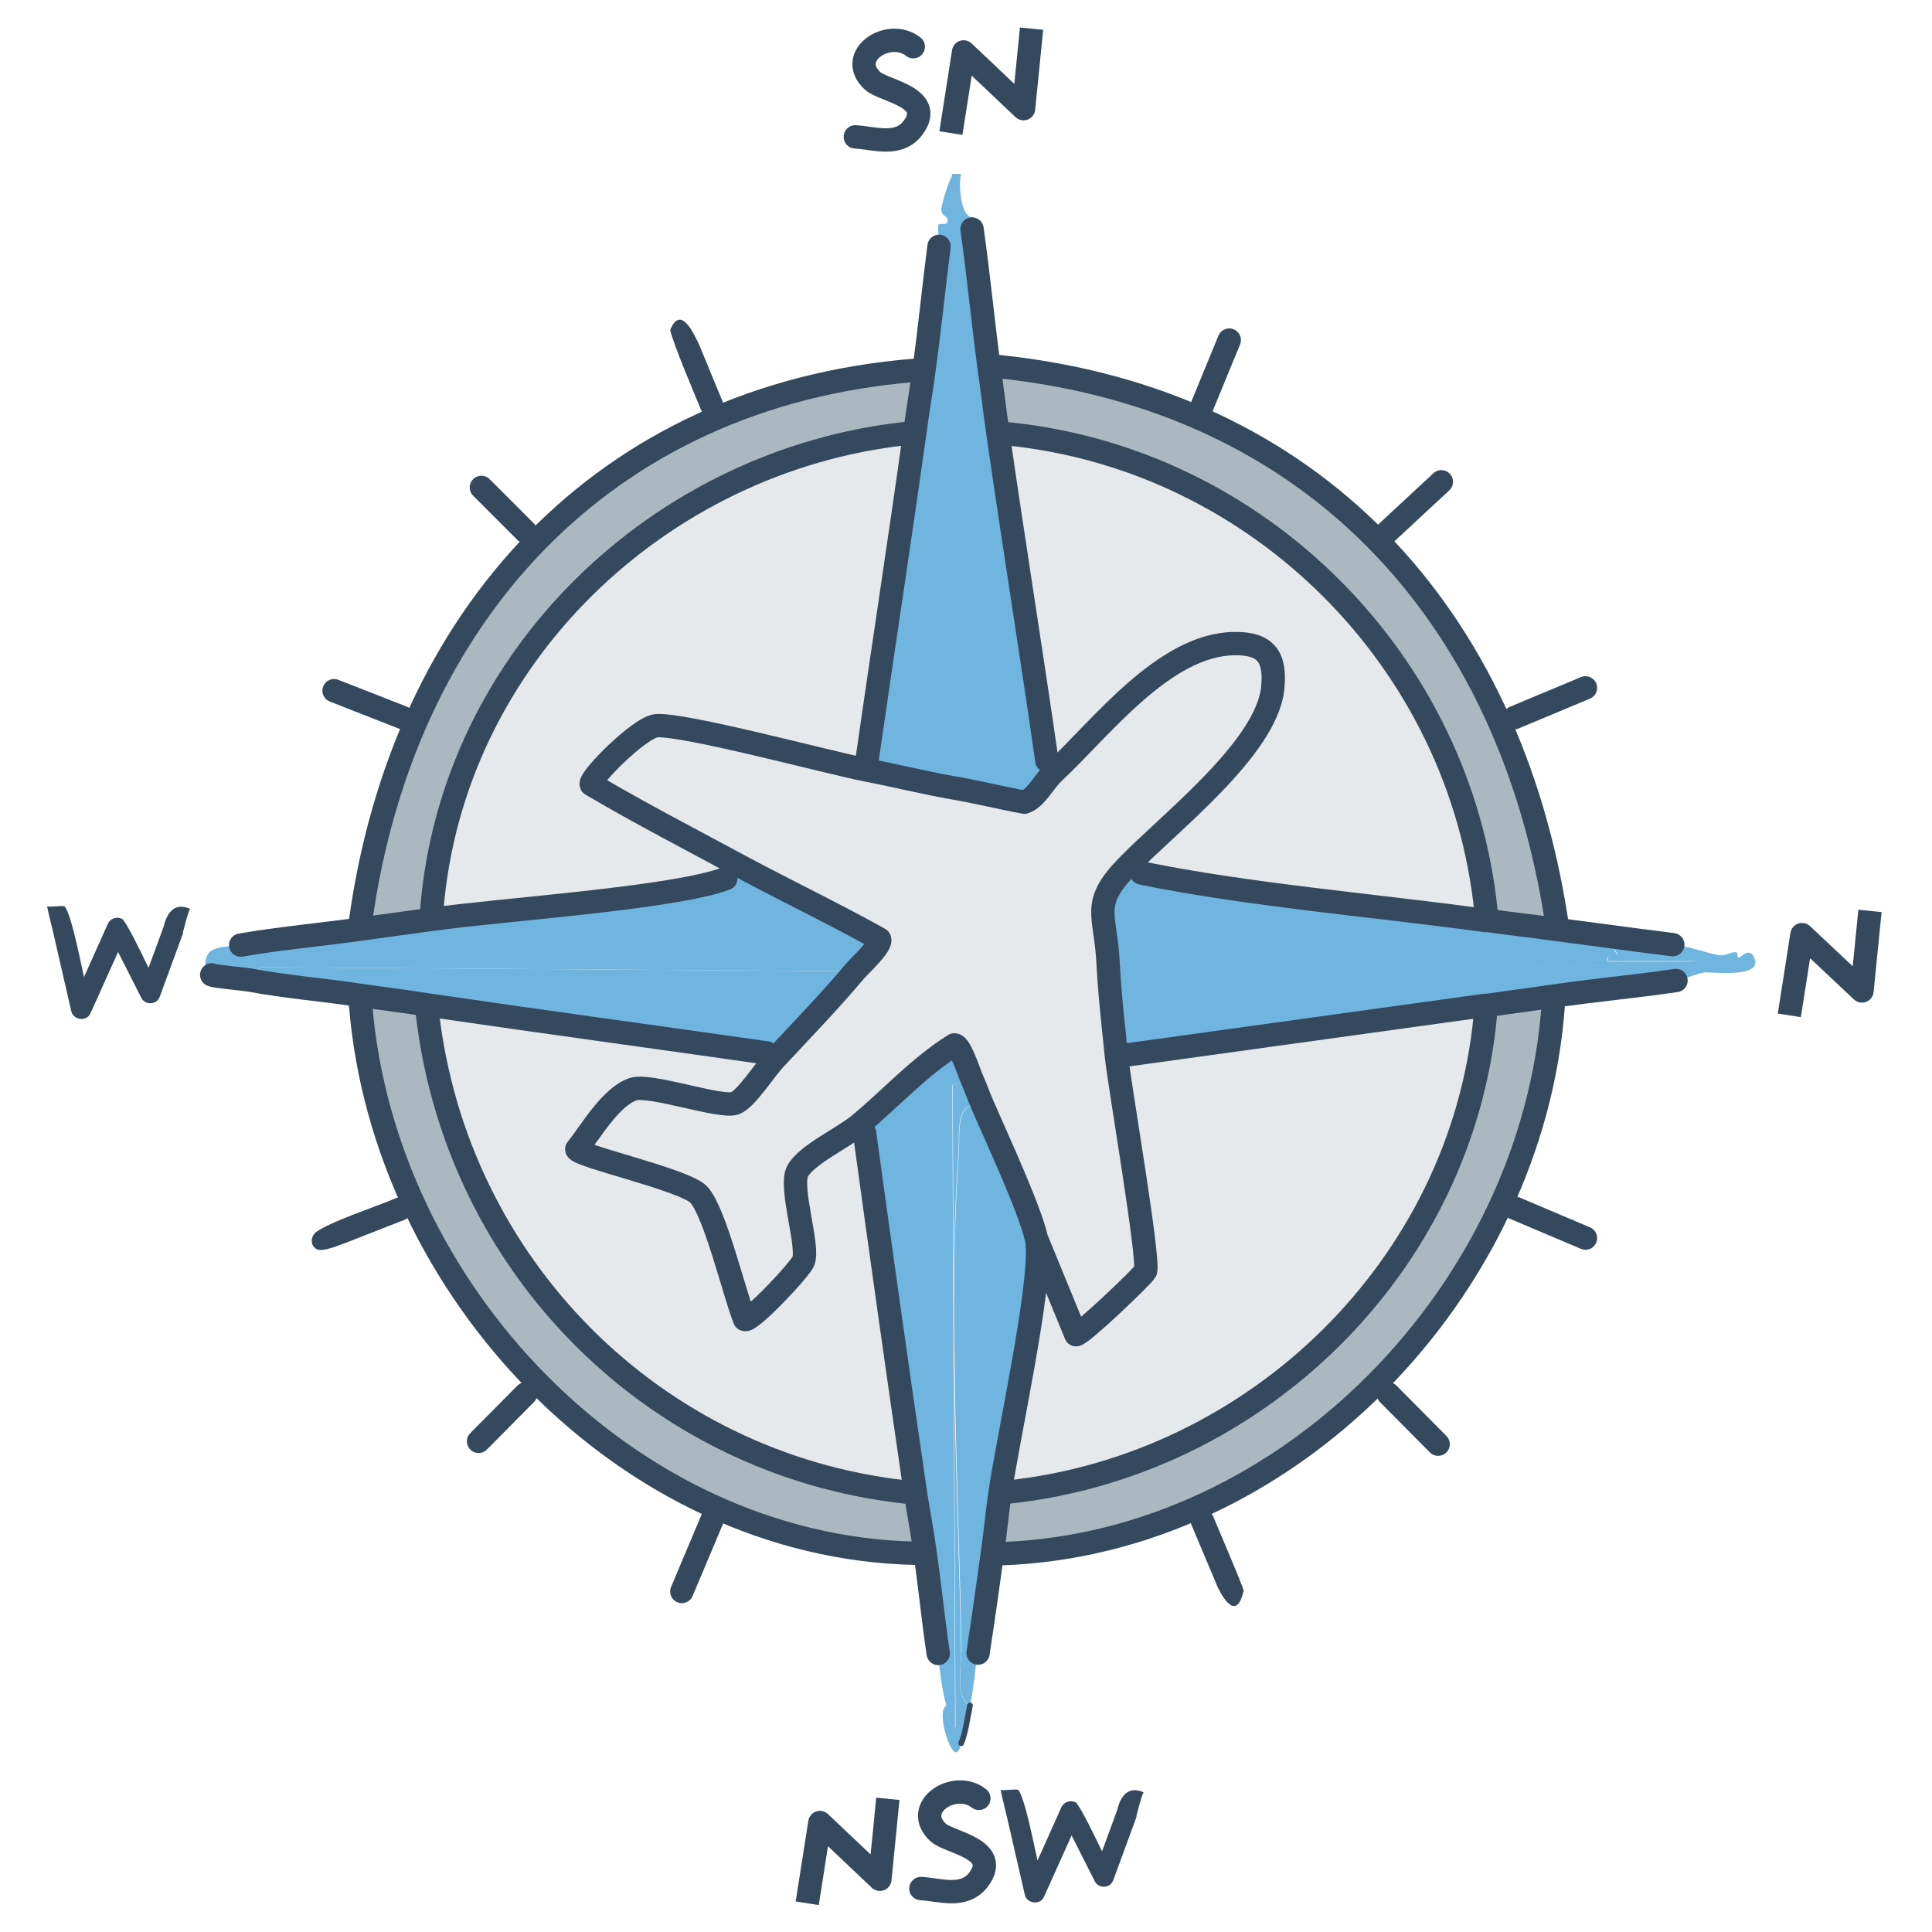 <?xml version="1.0" encoding="UTF-8"?>
<svg id="Blindflug" xmlns="http://www.w3.org/2000/svg" viewBox="0 0 48 48">
  <g id="Blindflug-2" data-name="Blindflug">
    <g id="Support2">
      <path d="M38.66,23.1c-.56-.08-1.12-.14-1.69-.22-.02,0-.05,0-.07,0v-.21c-.62-6.22-5.64-11.24-11.86-11.87l-.25-.04c-.08-.54-.14-1.09-.22-1.64h.26c7.81.82,12.67,6.16,13.84,13.76v.23Z" fill="#aab8c2"/>
      <path d="M10.63,24.96v.23c.72,6.25,5.6,11.19,11.87,11.88l.24.05c.07.45.16.9.22,1.36l-.24.11c-7.16-.15-13.2-6.55-13.77-13.62l-.02-.25c.56.08,1.13.15,1.69.24Z" fill="#aab8c2"/>
      <path d="M38.6,24.75v.22c-.52,7.09-6.58,13.37-13.7,13.63l-.25-.05c.07-.47.12-.95.18-1.43l.22-.05c6.17-.66,11.25-5.6,11.85-11.81l-.02-.27s.05,0,.07,0c.55-.08,1.1-.15,1.64-.23Z" fill="#aab8c2"/>
      <path d="M22.96,9.17c-.07.53-.16,1.05-.23,1.57l-.22.03c-6.14.68-11.27,5.59-11.78,11.81v.26c-.58.08-1.16.16-1.75.24l-.03-.21c1.05-7.53,6-13.04,13.77-13.67l.24-.03Z" fill="#aab8c2"/>
    </g>
    <g id="Support1">
      <path d="M22.73,10.74c-.38,2.72-.8,5.44-1.19,8.16l-.07.21c.73.14,1.45.32,2.18.45.6.11,1.19.25,1.79.36.29-.09.49-.52.73-.74l-.17-.28c-.39-2.72-.84-5.44-1.22-8.16l.25.04c6.22.63,11.25,5.66,11.87,11.87v.21s.04,0,.06,0c-.02,0-.05,0-.07,0-2.75-.38-5.86-.63-8.54-1.18-.13-.03-.28-.04-.39-.13-.87.91-.5,1.16-.44,2.36.04.78.13,1.56.21,2.34l.25-.05c2.96-.41,5.92-.82,8.88-1.23.02,0,.05,0,.07,0-.02,0-.05,0-.07,0l.02.27c-.6,6.21-5.69,11.15-11.85,11.81l-.22.05c.2-1.39,1.02-5.12.93-6.23-.05-.58-1.03-2.7-1.33-3.38,0-.02-.02-.05-.03-.07-.09-.2-.16-.41-.25-.61-.08-.16-.29-.89-.45-.88-.88.54-1.57,1.31-2.35,1.97l.12.23c.41,2.99.83,5.98,1.27,8.98l-.24-.05c-6.27-.69-11.16-5.63-11.89-11.88v-.23c2.82.41,5.62.79,8.42,1.19l.22.13c.66-.7,1.35-1.41,1.97-2.16.12-.14.69-.66.61-.8-1.13-.63-2.3-1.19-3.44-1.8-.15.19-.15.23-.37.31-1.32.49-5.62.77-7.3,1.01v-.26c.51-6.23,5.63-11.14,11.77-11.81l.22-.03Z" fill="#e5e9ec"/>
    </g>
    <g id="Secondary">
      <path d="M24.15,26.83l-.49.12.07,15.96c-.18-.01-.17-.37-.22-.54-.13-.48-.14-.81-.22-1.3-.13-.86-.21-1.73-.34-2.59-.07-.45-.16-.9-.22-1.36-.44-2.99-.85-5.98-1.27-8.98l-.12-.23c.78-.65,1.47-1.42,2.35-1.97.15-.01.37.71.45.88Z" fill="#70b4e0"/>
      <path d="M23.88,4.32c-.07.18-.03,1.09.29,1.08.02.11-.03.23-.03.29.16,1.14.27,2.28.42,3.41.08.55.14,1.09.22,1.64.39,2.72.83,5.44,1.22,8.16l.17.28c-.24.22-.44.65-.73.74-.6-.11-1.19-.26-1.79-.36V4.32h.23Z" fill="#70b4e0"/>
      <path d="M21.24,24.13l-14.79-.1-.24.32c-.17-.03-.9-.09-.95-.13s-.1-.1-.15-.15c-.08-.63.48-.52.87-.59.99-.17,2-.26,3-.4.58-.08,1.17-.16,1.75-.24,1.68-.24,5.98-.52,7.3-1.01.22-.08.23-.12.37-.31,1.14.61,2.31,1.17,3.44,1.8.08.14-.49.66-.61.8Z" fill="#70b4e0"/>
      <path d="M36.98,22.88c.56.08,1.12.14,1.69.22.65.09,1.31.17,1.96.26l-.54.24c.28.28-.24,0-.14.29h2.24c-4.85.26-9.78.19-14.65.04-.06-1.2-.43-1.45.44-2.36.11.08.26.1.39.13,2.68.55,5.79.8,8.54,1.18.02,0,.05,0,.07,0Z" fill="#70b4e0"/>
      <path d="M38.6,24.75c-.55.08-1.1.15-1.64.23-.02,0-.05,0-.07,0-2.96.41-5.92.82-8.88,1.23l-.25.05c-.08-.78-.17-1.55-.21-2.34,4.87.15,9.81.22,14.65-.04h-2.24c-.09-.29.42-.01.14-.29l.54-.24c.31.04.63.08.94.12.46.06.83.21,1.12.26.19.03.29-.09.43-.07.06,0,.01.13.07.14.03,0,.29-.32.4.04.14.47-1.1.3-1.26.32-.22.04-.46.16-.69.19-1.01.15-2.03.24-3.05.39Z" fill="#70b4e0"/>
      <path d="M21.24,24.13c-.62.74-1.31,1.45-1.97,2.16l-.22-.13c-2.8-.41-5.61-.78-8.41-1.19-.56-.08-1.13-.15-1.69-.24-.9-.13-1.84-.2-2.74-.38l.24-.32,14.79.1Z" fill="#70b4e0"/>
      <path d="M23.66,19.57c-.73-.13-1.45-.31-2.18-.45l.07-.21c.39-2.72.81-5.44,1.19-8.16.07-.52.16-1.05.23-1.57.14-1.01.24-2.03.37-3.04.02-.14-.05-.37-.03-.54,0-.07.18,0,.22-.07.08-.18-.18-.14-.14-.36.03-.17.18-.71.29-.83v15.25Z" fill="#70b4e0"/>
      <path d="M24.43,27.51c.29.68,1.28,2.8,1.33,3.38.1,1.11-.73,4.84-.93,6.23-.07.48-.11.95-.18,1.43-.11.77-.21,1.54-.33,2.3h-.25l-.18.22c-.06-3.86-.34-8.61-.07-12.38.04-.61-.1-1.33.59-1.25,0,.02.02.05.03.07Z" fill="#70b4e0"/>
      <path d="M24.15,26.83c.09.2.16.41.25.61,0,.02.02.05.03.07,0-.02-.02-.05-.03-.07-.69-.08-.55.64-.59,1.25-.27,3.78,0,8.52.07,12.38,0,.37-.15,1.13.22,1.3-.06.28-.11.69-.22.94-.03.08-.02.17-.11.22-.15.11-.53-1.03-.25-1.16.05.17.03.53.22.54l-.07-15.96.49-.12Z" fill="#70b4e0"/>
      <path d="M24.32,40.85c-.01.07-.02.14-.03.21-.07.44-.09.86-.19,1.3-.37-.17-.21-.93-.22-1.3l.18-.22h.25Z" fill="#70b4e0"/>
    </g>
    <g id="Primary">
      <path d="M4.55,23.18l-.58,1.58c-.07.21-.37.22-.46.03,0,0-.82-1.62-.82-1.62h.46s-.9,2-.9,2c-.09.22-.43.18-.48-.05,0,0-.45-1.96-.45-1.96-.05-.21-.11-.44-.15-.64.12.02.35-.03.44,0,.22.29.52,2.1.65,2.49,0,0-.48-.05-.48-.05l.9-2.01c.06-.13.21-.18.33-.13.11-.04.88,1.68.94,1.74,0,0-.46.03-.46.03l.58-1.58c.07-.31.26-.61.65-.43-.07.15-.13.42-.18.6h0Z" fill="#34495e"/>
      <path d="M22.73,9.2c-7.77.63-12.72,6.14-13.77,13.67" fill="none" stroke="#34495e" stroke-linecap="round" stroke-linejoin="round" stroke-width=".58"/>
      <path d="M23.33,6.12c-.13,1.01-.23,2.03-.37,3.04-.07.53-.16,1.05-.23,1.57-.38,2.72-.8,5.44-1.19,8.16" fill="none" stroke="#34495e" stroke-linecap="round" stroke-linejoin="round" stroke-width=".58"/>
      <line x1="13.06" y1="34.63" x2="11.89" y2="35.81" fill="none" stroke="#34495e" stroke-linecap="round" stroke-linejoin="round" stroke-width=".58"/>
      <path d="M8.96,24.97c.57,7.07,6.61,13.46,13.77,13.62" fill="none" stroke="#34495e" stroke-linecap="round" stroke-linejoin="round" stroke-width=".58"/>
      <path d="M24.83,9.11c7.81.82,12.67,6.16,13.84,13.76" fill="none" stroke="#34495e" stroke-linecap="round" stroke-linejoin="round" stroke-width=".58"/>
      <path d="M25.77,30.82l.96,2.34c.11.03,1.68-1.47,1.73-1.58.1-.29-.64-4.58-.72-5.32-.08-.78-.17-1.55-.21-2.34-.06-1.2-.43-1.45.44-2.36,1.03-1.08,3.49-2.95,3.65-4.46.08-.78-.17-1.12-.95-1.11-1.75.02-3.32,2.11-4.49,3.2-.24.22-.44.65-.73.74-.6-.11-1.19-.26-1.79-.36-.73-.13-1.45-.31-2.18-.45-.99-.2-4.49-1.14-5.17-1.09-.41.03-1.69,1.32-1.62,1.46,1.22.72,2.48,1.37,3.72,2.04,1.14.61,2.31,1.17,3.44,1.8.08.14-.49.66-.61.8-.62.74-1.31,1.45-1.97,2.16-.27.28-.73,1.02-1.01,1.12-.35.13-2.11-.49-2.53-.35-.56.19-1.04,1.04-1.4,1.49-.02.16,2.69.76,3.03,1.13.4.42.88,2.45,1.14,3.1.12.1,1.39-1.25,1.46-1.45.15-.36-.36-1.85-.14-2.24.23-.41,1.15-.83,1.54-1.16.78-.65,1.47-1.42,2.35-1.97.15-.01.37.71.45.88.09.2.16.41.25.61,0,.02.02.05.03.07.29.68,1.28,2.8,1.33,3.38.1,1.11-.73,4.84-.93,6.23-.07.48-.11.95-.18,1.43-.11.77-.21,1.54-.33,2.3-.01.07-.02.14-.03.21" fill="none" stroke="#34495e" stroke-linecap="round" stroke-linejoin="round" stroke-width=".58"/>
      <path d="M24.15,5.69c.16,1.14.27,2.28.42,3.41.08.55.14,1.09.22,1.64.39,2.72.83,5.44,1.22,8.16" fill="none" stroke="#34495e" stroke-linecap="round" stroke-linejoin="round" stroke-width=".58"/>
      <line x1="34.49" y1="34.63" x2="35.73" y2="35.88" fill="none" stroke="#34495e" stroke-linecap="round" stroke-linejoin="round" stroke-width=".58"/>
      <line x1="29.87" y1="10.08" x2="30.54" y2="8.45" fill="none" stroke="#34495e" stroke-linecap="round" stroke-linejoin="round" stroke-width=".58"/>
      <path d="M17.42,10.19c-.16-.39-.68-1.61-.77-1.99.26-.63.57.06.71.34l.59,1.43c.15.34-.4.57-.53.22h0Z" fill="#34495e"/>
      <path d="M21.48,28.15c.41,2.99.83,5.98,1.27,8.98.07.45.16.9.22,1.36.13.86.21,1.73.34,2.59" fill="none" stroke="#34495e" stroke-linecap="round" stroke-linejoin="round" stroke-width=".58"/>
      <path d="M36.92,22.65c-.63-6.22-5.65-11.24-11.87-11.87" fill="none" stroke="#34495e" stroke-linecap="round" stroke-linejoin="round" stroke-width=".58"/>
      <path d="M10.73,22.58c.51-6.23,5.64-11.14,11.78-11.81" fill="none" stroke="#34495e" stroke-linecap="round" stroke-linejoin="round" stroke-width=".58"/>
      <line x1="13.06" y1="13.21" x2="11.96" y2="12.11" fill="none" stroke="#34495e" stroke-linecap="round" stroke-linejoin="round" stroke-width=".58"/>
      <line x1="34.41" y1="13.27" x2="35.81" y2="11.97" fill="none" stroke="#34495e" stroke-linecap="round" stroke-linejoin="round" stroke-width=".58"/>
      <path d="M18.03,21.83c-1.32.49-5.62.77-7.3,1.01-.58.08-1.17.16-1.75.24-1,.14-2.01.23-3,.4" fill="none" stroke="#34495e" stroke-linecap="round" stroke-linejoin="round" stroke-width=".58"/>
      <path d="M28.36,21.69c2.68.55,5.79.8,8.54,1.18.02,0,.05,0,.07,0,.56.08,1.12.14,1.69.22.65.09,1.31.17,1.96.26.31.04.63.08.94.12" fill="none" stroke="#34495e" stroke-linecap="round" stroke-linejoin="round" stroke-width=".58"/>
      <line x1="10.01" y1="17.83" x2="8.3" y2="17.16" fill="none" stroke="#34495e" stroke-linecap="round" stroke-linejoin="round" stroke-width=".58"/>
      <line x1="37.62" y1="17.83" x2="39.39" y2="17.09" fill="none" stroke="#34495e" stroke-linecap="round" stroke-linejoin="round" stroke-width=".58"/>
      <path d="M41.64,24.36c-1.01.15-2.03.24-3.05.39-.55.08-1.1.15-1.64.23-.02,0-.05,0-.07,0-2.96.41-5.92.82-8.88,1.23" fill="none" stroke="#34495e" stroke-linecap="round" stroke-linejoin="round" stroke-width=".58"/>
      <path d="M5.26,24.22c.05.04.78.1.95.13.9.17,1.83.24,2.74.38.56.08,1.13.15,1.69.24,2.8.41,5.61.79,8.41,1.19" fill="none" stroke="#34495e" stroke-linecap="round" stroke-linejoin="round" stroke-width=".58"/>
      <path d="M38.59,24.97c-.51,7.09-6.58,13.37-13.69,13.63" fill="none" stroke="#34495e" stroke-linecap="round" stroke-linejoin="round" stroke-width=".58"/>
      <path d="M10.62,25.19c.73,6.25,5.62,11.19,11.89,11.88" fill="none" stroke="#34495e" stroke-linecap="round" stroke-linejoin="round" stroke-width=".58"/>
      <path d="M36.9,25.26c-.6,6.21-5.69,11.15-11.85,11.81" fill="none" stroke="#34495e" stroke-linecap="round" stroke-linejoin="round" stroke-width=".58"/>
      <path d="M10.04,30.31l-1.43.56c-.2.07-.51.21-.7.18-.16-.04-.24-.26-.07-.43.33-.26,1.59-.67,1.99-.85.35-.14.56.41.21.54h0Z" fill="#34495e"/>
      <line x1="37.62" y1="30.01" x2="39.39" y2="30.76" fill="none" stroke="#34495e" stroke-linecap="round" stroke-linejoin="round" stroke-width=".58"/>
      <path d="M30.13,37.65c.09.21.72,1.69.77,1.87-.17.72-.47.26-.64-.07l-.66-1.57c-.15-.34.39-.57.53-.22h0Z" fill="#34495e"/>
      <line x1="17.69" y1="37.76" x2="16.94" y2="39.54" fill="none" stroke="#34495e" stroke-linecap="round" stroke-linejoin="round" stroke-width=".58"/>
      <polyline points="25.6 1 25.43 2.7 23.94 1.29 23.67 3.02" fill="none" stroke="#34495e" stroke-linecap="square" stroke-linejoin="round" stroke-width=".58"/>
      <path d="M24.32,44.68c-.61-.48-1.68.23-1.01.85.27.25,1.58.4,1,1.17-.36.47-.95.25-1.43.22" fill="none" stroke="#34495e" stroke-linecap="round" stroke-linejoin="round" stroke-width=".58"/>
      <path d="M24.1,42.37c-.06.28-.11.69-.22.94" fill="none" stroke="#34495e" stroke-linecap="round" stroke-linejoin="round" stroke-width=".14"/>
      <path d="M28.24,45.13l-.58,1.58c-.07.21-.37.22-.46.03,0,0-.82-1.62-.82-1.62h.46s-.9,2-.9,2c-.09.22-.43.18-.48-.05,0,0-.45-1.96-.45-1.96-.05-.21-.11-.44-.15-.64.12.02.35-.03.44,0,.22.29.52,2.1.65,2.49,0,0-.48-.05-.48-.05l.9-2.01c.06-.13.21-.18.33-.13.11-.04.88,1.68.94,1.74,0,0-.46.03-.46.03l.58-1.58c.07-.31.26-.61.65-.43-.07.15-.13.42-.18.6h0Z" fill="#34495e"/>
      <polyline points="46.43 22.92 46.26 24.62 44.77 23.22 44.5 24.94" fill="none" stroke="#34495e" stroke-linecap="square" stroke-linejoin="round" stroke-width=".58"/>
      <path d="M22.69,1.16c-.61-.48-1.68.23-1.01.85.27.25,1.58.4,1,1.17-.36.47-.95.25-1.43.22" fill="none" stroke="#34495e" stroke-linecap="round" stroke-linejoin="round" stroke-width=".58"/>
      <polyline points="22.03 44.98 21.86 46.69 20.37 45.28 20.1 47" fill="none" stroke="#34495e" stroke-linecap="square" stroke-linejoin="round" stroke-width=".58"/>
    </g>
  </g>
</svg>